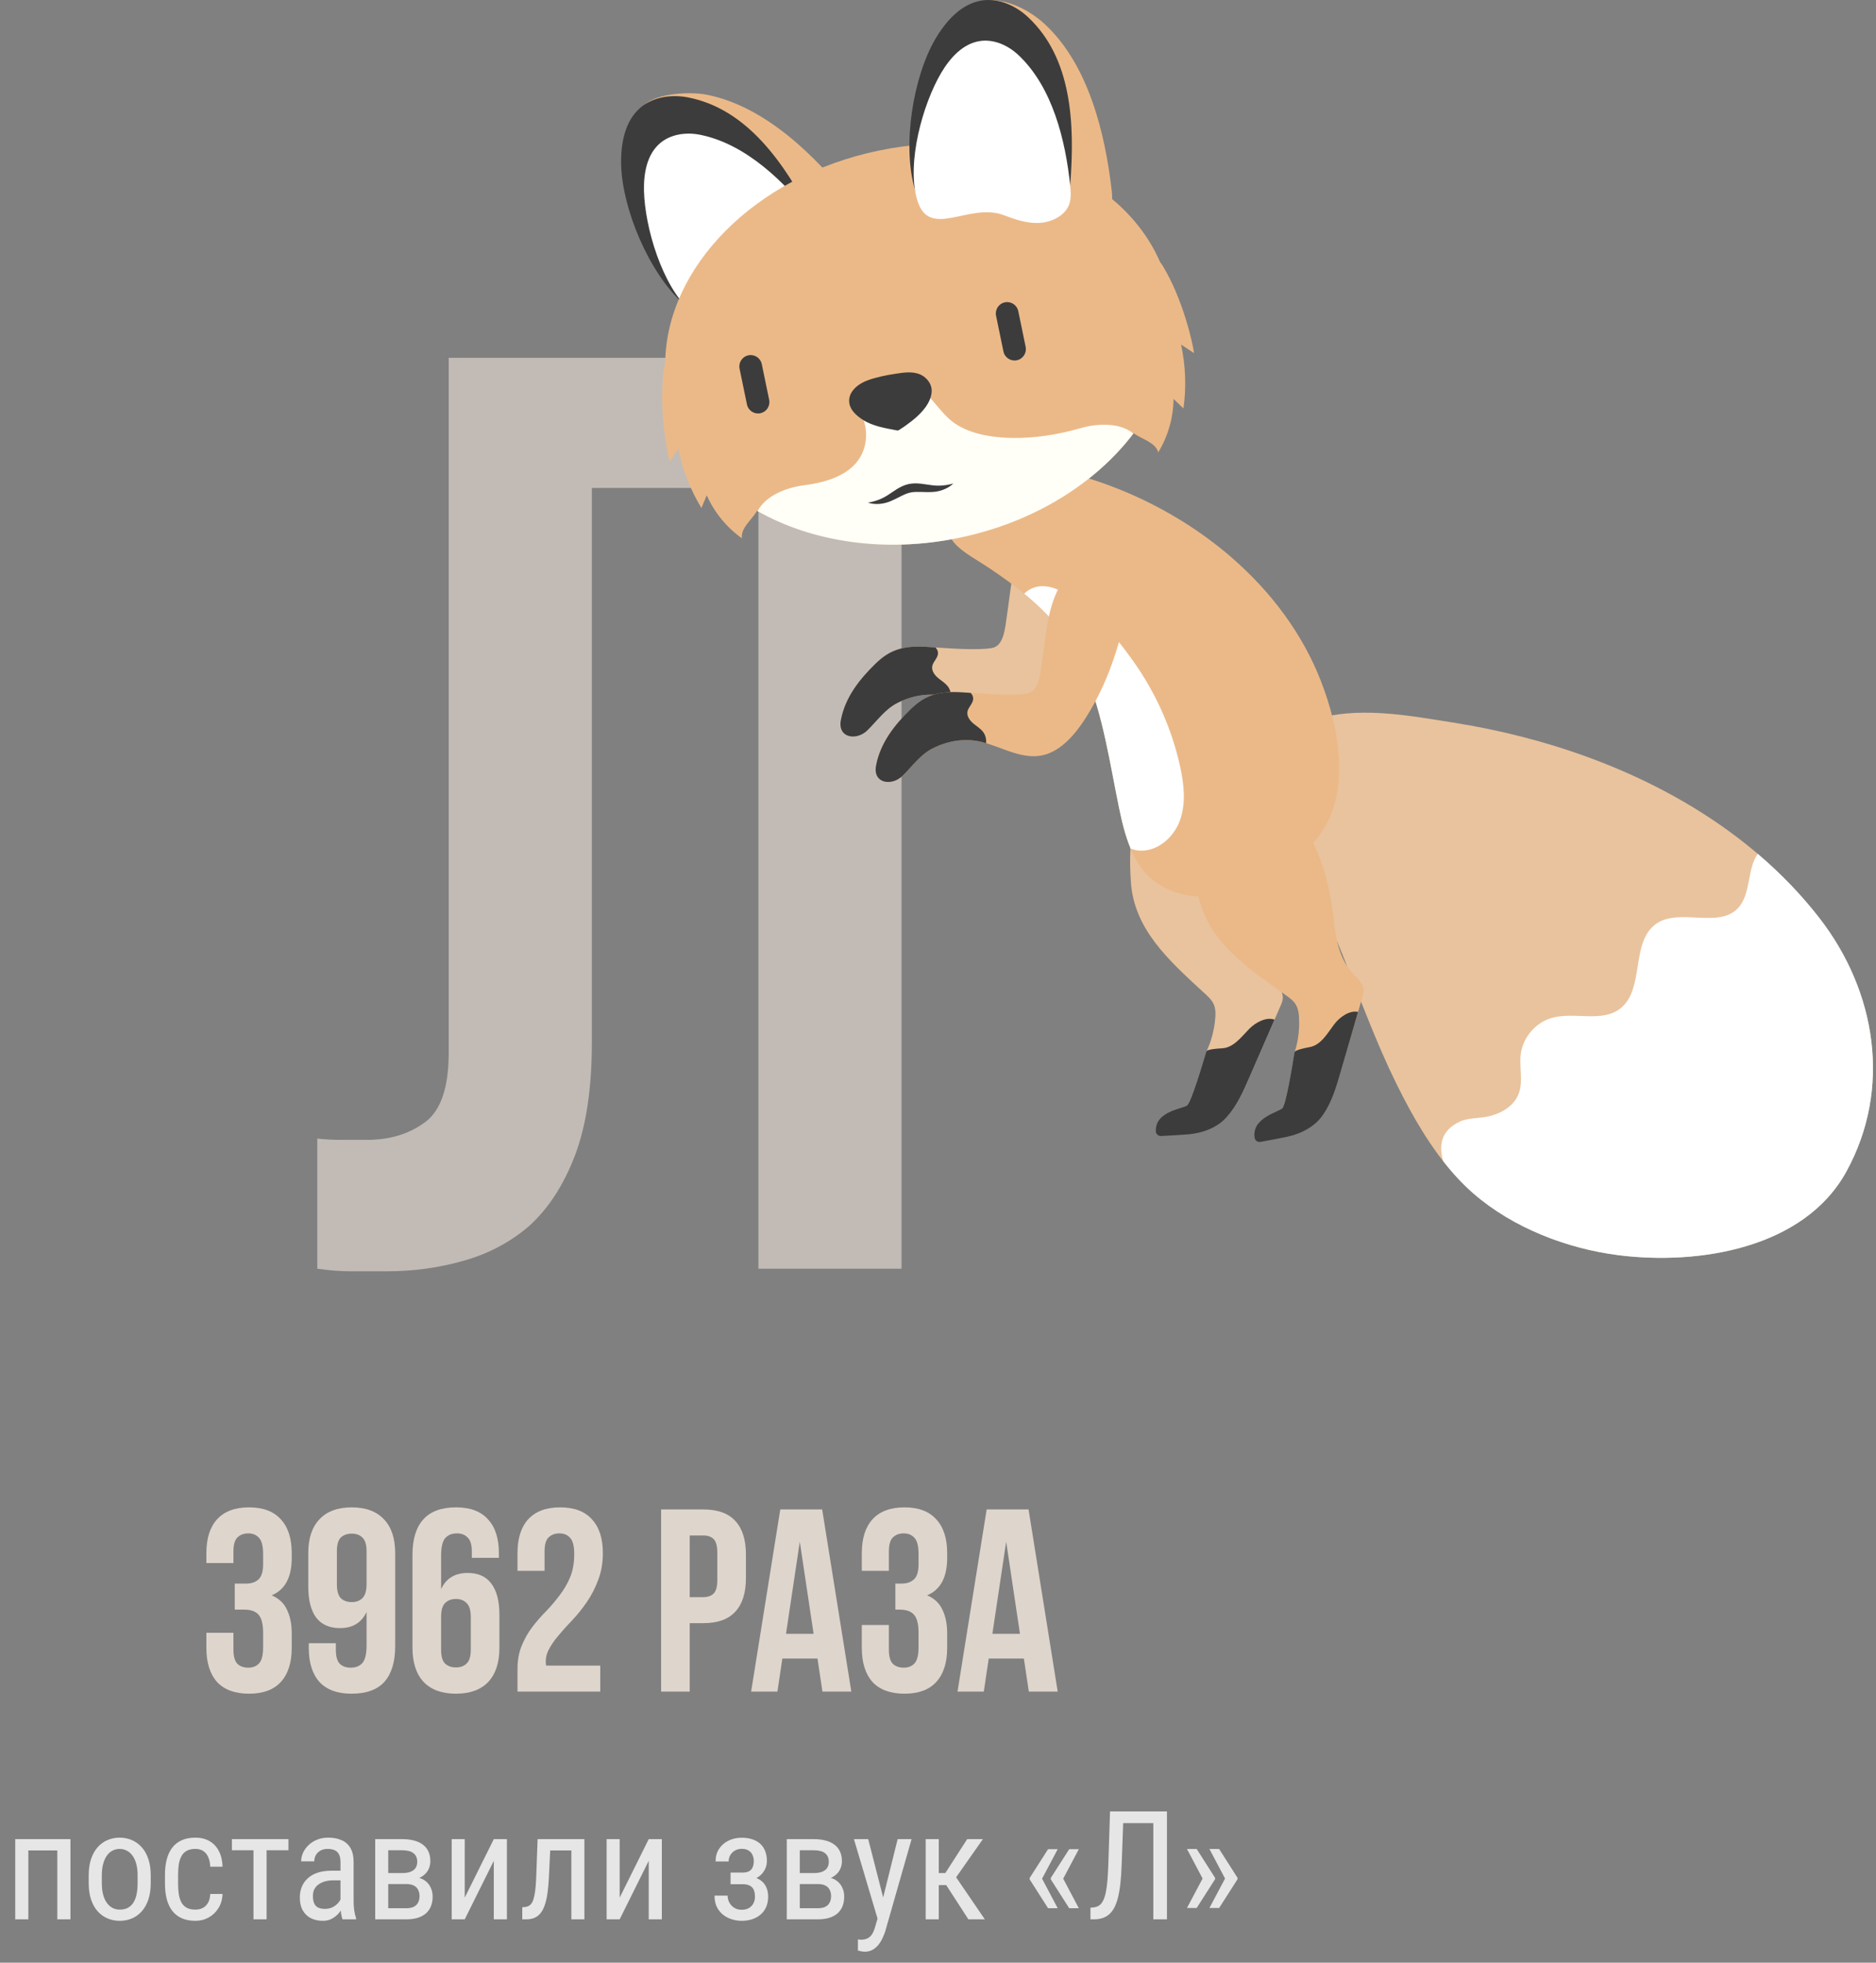 <?xml version="1.0" encoding="UTF-8"?> <svg xmlns="http://www.w3.org/2000/svg" width="173" height="181" viewBox="0 0 173 181" fill="none"><rect x="0" y="0" width="173" height="181" fill="#808080" stroke="none"/><path d="M24.263 143.328C24.263 142.576 24.135 142.072 23.879 141.816C23.639 141.544 23.311 141.408 22.895 141.408C22.479 141.408 22.143 141.536 21.887 141.792C21.647 142.032 21.527 142.456 21.527 143.064V144.144H19.031V143.232C19.031 141.872 19.359 140.832 20.015 140.112C20.687 139.376 21.671 139.008 22.967 139.008C24.263 139.008 25.239 139.376 25.895 140.112C26.567 140.832 26.903 141.872 26.903 143.232V143.664C26.903 145.456 26.287 146.608 25.055 147.12C25.727 147.408 26.199 147.856 26.471 148.464C26.759 149.056 26.903 149.784 26.903 150.648V151.968C26.903 153.328 26.567 154.376 25.895 155.112C25.239 155.832 24.263 156.192 22.967 156.192C21.671 156.192 20.687 155.832 20.015 155.112C19.359 154.376 19.031 153.328 19.031 151.968V150.576H21.527V152.136C21.527 152.744 21.647 153.176 21.887 153.432C22.143 153.672 22.479 153.792 22.895 153.792C23.311 153.792 23.639 153.664 23.879 153.408C24.135 153.152 24.263 152.648 24.263 151.896V150.576C24.263 149.792 24.127 149.24 23.855 148.92C23.583 148.6 23.143 148.44 22.535 148.44H21.647V146.04H22.679C23.175 146.04 23.559 145.912 23.831 145.656C24.119 145.4 24.263 144.936 24.263 144.264V143.328ZM36.443 151.824C36.443 153.248 36.114 154.336 35.459 155.088C34.803 155.824 33.786 156.192 32.41 156.192C31.114 156.192 30.131 155.832 29.459 155.112C28.802 154.376 28.474 153.328 28.474 151.968V151.536H30.971V152.136C30.971 152.744 31.09 153.176 31.331 153.432C31.587 153.672 31.922 153.792 32.339 153.792C32.803 153.792 33.163 153.648 33.419 153.36C33.675 153.072 33.803 152.528 33.803 151.728V148.656C33.339 149.648 32.523 150.144 31.355 150.144C30.378 150.144 29.642 149.816 29.146 149.16C28.666 148.504 28.427 147.552 28.427 146.304V143.232C28.427 141.872 28.77 140.832 29.459 140.112C30.146 139.376 31.139 139.008 32.434 139.008C33.73 139.008 34.722 139.376 35.41 140.112C36.099 140.832 36.443 141.872 36.443 143.232V151.824ZM32.434 147.744C32.85 147.744 33.178 147.624 33.419 147.384C33.675 147.128 33.803 146.696 33.803 146.088V143.064C33.803 142.456 33.675 142.032 33.419 141.792C33.178 141.552 32.85 141.432 32.434 141.432C32.019 141.432 31.683 141.552 31.427 141.792C31.186 142.032 31.067 142.456 31.067 143.064V146.088C31.067 146.696 31.186 147.128 31.427 147.384C31.683 147.624 32.019 147.744 32.434 147.744ZM38.038 143.376C38.038 141.952 38.366 140.872 39.022 140.136C39.678 139.384 40.694 139.008 42.07 139.008C43.366 139.008 44.342 139.376 44.998 140.112C45.67 140.832 46.006 141.872 46.006 143.232V143.664H43.51V143.064C43.51 142.456 43.382 142.032 43.126 141.792C42.886 141.536 42.558 141.408 42.142 141.408C41.678 141.408 41.318 141.552 41.062 141.84C40.806 142.128 40.678 142.672 40.678 143.472V146.544C41.142 145.552 41.958 145.056 43.126 145.056C44.102 145.056 44.83 145.384 45.31 146.04C45.806 146.696 46.054 147.648 46.054 148.896V151.968C46.054 153.328 45.71 154.376 45.022 155.112C44.334 155.832 43.342 156.192 42.046 156.192C40.75 156.192 39.758 155.832 39.07 155.112C38.382 154.376 38.038 153.328 38.038 151.968V143.376ZM42.046 147.456C41.63 147.456 41.294 147.584 41.038 147.84C40.798 148.08 40.678 148.504 40.678 149.112V152.136C40.678 152.744 40.798 153.168 41.038 153.408C41.294 153.648 41.63 153.768 42.046 153.768C42.462 153.768 42.79 153.648 43.03 153.408C43.286 153.168 43.414 152.744 43.414 152.136V149.112C43.414 148.504 43.286 148.08 43.03 147.84C42.79 147.584 42.462 147.456 42.046 147.456ZM52.954 143.328C52.954 142.576 52.826 142.072 52.57 141.816C52.33 141.544 52.002 141.408 51.586 141.408C51.17 141.408 50.834 141.536 50.578 141.792C50.338 142.032 50.218 142.456 50.218 143.064V144.864H47.722V143.232C47.722 141.872 48.05 140.832 48.706 140.112C49.378 139.376 50.362 139.008 51.658 139.008C52.954 139.008 53.93 139.376 54.586 140.112C55.258 140.832 55.594 141.872 55.594 143.232C55.594 144.144 55.45 144.968 55.162 145.704C54.89 146.44 54.546 147.112 54.13 147.72C53.714 148.328 53.266 148.888 52.786 149.4C52.306 149.896 51.874 150.376 51.49 150.84C51.106 151.288 50.802 151.736 50.578 152.184C50.354 152.632 50.282 153.104 50.362 153.6H55.354V156H47.722V153.936C47.722 153.12 47.85 152.4 48.106 151.776C48.362 151.152 48.682 150.584 49.066 150.072C49.466 149.544 49.89 149.056 50.338 148.608C50.786 148.144 51.202 147.656 51.586 147.144C51.986 146.632 52.314 146.072 52.57 145.464C52.826 144.856 52.954 144.144 52.954 143.328ZM64.852 139.2C66.18 139.2 67.164 139.552 67.804 140.256C68.46 140.96 68.788 141.992 68.788 143.352V145.536C68.788 146.896 68.46 147.928 67.804 148.632C67.164 149.336 66.18 149.688 64.852 149.688H63.604V156H60.964V139.2H64.852ZM63.604 141.6V147.288H64.852C65.268 147.288 65.588 147.176 65.812 146.952C66.036 146.728 66.148 146.312 66.148 145.704V143.184C66.148 142.576 66.036 142.16 65.812 141.936C65.588 141.712 65.268 141.6 64.852 141.6H63.604ZM78.507 156H75.843L75.387 152.952H72.147L71.691 156H69.267L71.955 139.2H75.819L78.507 156ZM72.483 150.672H75.027L73.755 142.176L72.483 150.672ZM84.706 143.328C84.706 142.576 84.578 142.072 84.322 141.816C84.082 141.544 83.754 141.408 83.338 141.408C82.922 141.408 82.586 141.536 82.33 141.792C82.09 142.032 81.97 142.456 81.97 143.064V144.864H79.474V143.232C79.474 141.872 79.802 140.832 80.458 140.112C81.13 139.376 82.114 139.008 83.41 139.008C84.706 139.008 85.682 139.376 86.338 140.112C87.01 140.832 87.346 141.872 87.346 143.232V143.664C87.346 145.456 86.73 146.608 85.498 147.12C86.17 147.408 86.642 147.856 86.914 148.464C87.202 149.056 87.346 149.784 87.346 150.648V151.968C87.346 153.328 87.01 154.376 86.338 155.112C85.682 155.832 84.706 156.192 83.41 156.192C82.114 156.192 81.13 155.832 80.458 155.112C79.802 154.376 79.474 153.328 79.474 151.968V149.856H81.97V152.136C81.97 152.744 82.09 153.176 82.33 153.432C82.586 153.672 82.922 153.792 83.338 153.792C83.754 153.792 84.082 153.664 84.322 153.408C84.578 153.152 84.706 152.648 84.706 151.896V150.576C84.706 149.792 84.57 149.24 84.298 148.92C84.026 148.6 83.586 148.44 82.978 148.44H82.57V146.04H83.122C83.618 146.04 84.002 145.912 84.274 145.656C84.562 145.4 84.706 144.936 84.706 144.264V143.328ZM97.539 156H94.875L94.419 152.952H91.179L90.723 156H88.299L90.987 139.2H94.851L97.539 156ZM91.515 150.672H94.059L92.787 142.176L91.515 150.672Z" fill="#DED5CC"></path><path d="M69.939 45H54.579V96.12C54.579 100.36 54.059 103.84 53.019 106.56C51.979 109.28 50.579 111.44 48.819 113.04C47.059 114.56 45.019 115.64 42.699 116.28C40.459 116.92 38.099 117.24 35.619 117.24C34.419 117.24 33.339 117.24 32.379 117.24C31.419 117.24 30.379 117.16 29.259 117V105C29.979 105.08 30.739 105.12 31.539 105.12C32.339 105.12 33.099 105.12 33.819 105.12C35.899 105.12 37.659 104.6 39.099 103.56C40.619 102.52 41.379 100.36 41.379 97.08V33H83.139V117H69.939V45Z" fill="#DED5CC" fill-opacity="0.7"></path><path d="M5.41 169.604V170.649H2.457V169.604H5.41ZM2.614 169.604V177H1.404V169.604H2.614ZM6.497 169.604V177H5.287V169.604H6.497ZM8.179 173.657V172.953C8.179 172.379 8.252 171.875 8.397 171.442C8.543 171.005 8.746 170.64 9.006 170.349C9.266 170.057 9.569 169.838 9.915 169.692C10.261 169.542 10.633 169.467 11.029 169.467C11.435 169.467 11.811 169.542 12.157 169.692C12.504 169.838 12.807 170.057 13.066 170.349C13.331 170.64 13.536 171.005 13.682 171.442C13.828 171.875 13.9 172.379 13.9 172.953V173.657C13.9 174.231 13.828 174.737 13.682 175.175C13.536 175.608 13.333 175.97 13.073 176.262C12.813 176.553 12.51 176.772 12.164 176.918C11.818 177.064 11.444 177.137 11.043 177.137C10.642 177.137 10.268 177.064 9.922 176.918C9.576 176.772 9.27 176.553 9.006 176.262C8.746 175.97 8.543 175.608 8.397 175.175C8.252 174.737 8.179 174.231 8.179 173.657ZM9.389 172.953V173.657C9.389 174.063 9.43 174.418 9.512 174.724C9.594 175.029 9.71 175.284 9.86 175.489C10.011 175.694 10.186 175.849 10.387 175.954C10.587 176.054 10.806 176.104 11.043 176.104C11.316 176.104 11.556 176.054 11.761 175.954C11.97 175.849 12.144 175.694 12.28 175.489C12.417 175.284 12.52 175.029 12.588 174.724C12.656 174.418 12.69 174.063 12.69 173.657V172.953C12.69 172.548 12.649 172.194 12.567 171.894C12.485 171.588 12.369 171.333 12.219 171.128C12.068 170.918 11.891 170.763 11.685 170.663C11.485 170.558 11.266 170.506 11.029 170.506C10.797 170.506 10.58 170.558 10.38 170.663C10.179 170.763 10.004 170.918 9.854 171.128C9.708 171.333 9.594 171.588 9.512 171.894C9.43 172.194 9.389 172.548 9.389 172.953ZM18.023 176.104C18.264 176.104 18.483 176.057 18.679 175.961C18.879 175.861 19.043 175.706 19.171 175.496C19.299 175.282 19.371 175.004 19.39 174.662H20.524C20.506 175.154 20.381 175.587 20.148 175.961C19.921 176.33 19.62 176.619 19.246 176.829C18.877 177.034 18.469 177.137 18.023 177.137C17.544 177.137 17.127 177.059 16.771 176.904C16.421 176.749 16.129 176.526 15.896 176.234C15.669 175.938 15.498 175.58 15.384 175.161C15.27 174.737 15.213 174.257 15.213 173.719V172.885C15.213 172.347 15.27 171.868 15.384 171.449C15.498 171.025 15.669 170.668 15.896 170.376C16.129 170.08 16.421 169.854 16.771 169.699C17.127 169.544 17.544 169.467 18.023 169.467C18.524 169.467 18.957 169.574 19.321 169.788C19.69 169.998 19.977 170.303 20.183 170.704C20.392 171.101 20.506 171.581 20.524 172.146H19.39C19.371 171.782 19.305 171.479 19.191 171.237C19.078 170.991 18.922 170.809 18.727 170.69C18.531 170.567 18.296 170.506 18.023 170.506C17.703 170.506 17.439 170.563 17.23 170.677C17.024 170.786 16.863 170.946 16.744 171.155C16.626 171.365 16.541 171.616 16.491 171.907C16.446 172.199 16.423 172.525 16.423 172.885V173.719C16.423 174.079 16.446 174.407 16.491 174.703C16.541 174.995 16.623 175.245 16.737 175.455C16.856 175.665 17.02 175.826 17.23 175.94C17.439 176.05 17.703 176.104 18.023 176.104ZM24.585 169.604V177H23.375V169.604H24.585ZM26.602 169.604V170.629H21.386V169.604H26.602ZM31.4 175.735V171.723C31.4 171.431 31.355 171.196 31.264 171.019C31.177 170.841 31.045 170.711 30.867 170.629C30.694 170.547 30.475 170.506 30.211 170.506C29.956 170.506 29.735 170.558 29.548 170.663C29.366 170.768 29.224 170.907 29.124 171.08C29.028 171.253 28.98 171.445 28.98 171.654H27.77C27.77 171.39 27.828 171.128 27.941 170.868C28.06 170.608 28.229 170.374 28.447 170.164C28.666 169.95 28.928 169.781 29.233 169.658C29.543 169.531 29.89 169.467 30.273 169.467C30.728 169.467 31.131 169.542 31.482 169.692C31.833 169.838 32.109 170.077 32.31 170.41C32.51 170.743 32.61 171.185 32.61 171.736V175.387C32.61 175.633 32.629 175.895 32.665 176.173C32.706 176.451 32.763 176.69 32.836 176.891V177H31.585C31.526 176.854 31.48 176.66 31.448 176.419C31.416 176.173 31.4 175.945 31.4 175.735ZM31.592 172.516L31.605 173.404H30.765C30.477 173.404 30.215 173.436 29.979 173.5C29.746 173.564 29.546 173.657 29.377 173.78C29.208 173.899 29.078 174.047 28.987 174.225C28.901 174.402 28.857 174.605 28.857 174.833C28.857 175.129 28.898 175.366 28.98 175.544C29.062 175.717 29.186 175.842 29.35 175.92C29.514 175.997 29.721 176.036 29.972 176.036C30.277 176.036 30.546 175.965 30.778 175.824C31.011 175.683 31.191 175.512 31.318 175.312C31.451 175.111 31.512 174.924 31.503 174.751L31.77 175.318C31.751 175.496 31.692 175.69 31.592 175.899C31.496 176.104 31.362 176.303 31.189 176.494C31.015 176.681 30.81 176.836 30.573 176.959C30.341 177.077 30.079 177.137 29.787 177.137C29.359 177.137 28.983 177.055 28.659 176.891C28.34 176.727 28.092 176.485 27.914 176.166C27.736 175.847 27.648 175.453 27.648 174.983C27.648 174.628 27.709 174.3 27.832 173.999C27.955 173.698 28.137 173.438 28.379 173.22C28.62 172.996 28.924 172.823 29.288 172.7C29.657 172.577 30.083 172.516 30.566 172.516H31.592ZM37.471 173.746H35.495L35.481 172.734H37.067C37.382 172.734 37.642 172.696 37.847 172.618C38.056 172.541 38.214 172.424 38.318 172.27C38.423 172.115 38.476 171.923 38.476 171.695C38.476 171.518 38.446 171.363 38.387 171.23C38.328 171.094 38.239 170.982 38.12 170.896C38.006 170.804 37.863 170.738 37.69 170.697C37.516 170.652 37.313 170.629 37.081 170.629H35.803V177H34.6V169.604H37.081C37.482 169.604 37.842 169.645 38.161 169.727C38.485 169.809 38.758 169.934 38.981 170.103C39.209 170.267 39.383 170.476 39.501 170.731C39.624 170.987 39.685 171.287 39.685 171.634C39.685 171.857 39.647 172.069 39.569 172.27C39.492 172.47 39.376 172.648 39.221 172.803C39.07 172.958 38.883 173.085 38.66 173.186C38.437 173.281 38.179 173.343 37.888 173.37L37.471 173.746ZM37.471 177H35.044L35.666 175.975H37.471C37.749 175.975 37.977 175.931 38.154 175.845C38.332 175.754 38.464 175.626 38.551 175.462C38.642 175.293 38.688 175.093 38.688 174.86C38.688 174.628 38.642 174.43 38.551 174.266C38.464 174.097 38.332 173.969 38.154 173.883C37.977 173.792 37.749 173.746 37.471 173.746H35.851L35.864 172.734H37.867L38.291 173.117C38.642 173.149 38.936 173.249 39.173 173.418C39.414 173.587 39.594 173.801 39.713 174.061C39.836 174.316 39.898 174.594 39.898 174.895C39.898 175.241 39.843 175.546 39.733 175.811C39.624 176.075 39.465 176.296 39.255 176.474C39.045 176.647 38.79 176.779 38.489 176.87C38.188 176.957 37.849 177 37.471 177ZM42.857 174.997L45.537 169.604H46.747V177H45.537V171.606L42.857 177H41.654V169.604H42.857V174.997ZM52.81 169.604V170.649H49.864V169.604H52.81ZM53.891 169.604V177H52.688V169.604H53.891ZM49.577 169.604H50.787L50.616 173.172C50.589 173.723 50.543 174.211 50.48 174.635C50.42 175.054 50.336 175.414 50.227 175.715C50.122 176.016 49.99 176.262 49.83 176.453C49.675 176.64 49.488 176.779 49.27 176.87C49.055 176.957 48.807 177 48.524 177H48.162V175.886L48.401 175.865C48.561 175.852 48.698 175.806 48.812 175.729C48.93 175.651 49.026 175.537 49.099 175.387C49.176 175.232 49.238 175.034 49.283 174.792C49.333 174.55 49.372 174.263 49.399 173.931C49.427 173.598 49.447 173.211 49.461 172.769L49.577 169.604ZM57.145 174.997L59.824 169.604H61.034V177H59.824V171.606L57.145 177H55.941V169.604H57.145V174.997ZM68.567 173.466H67.371V172.687H68.472C68.736 172.687 68.943 172.643 69.094 172.557C69.244 172.465 69.351 172.34 69.415 172.181C69.479 172.021 69.511 171.834 69.511 171.62C69.511 171.429 69.474 171.249 69.401 171.08C69.329 170.907 69.21 170.768 69.046 170.663C68.882 170.554 68.663 170.499 68.39 170.499C68.166 170.499 67.963 170.551 67.781 170.656C67.599 170.757 67.455 170.896 67.351 171.073C67.246 171.246 67.193 171.442 67.193 171.661H65.99C65.99 171.21 66.097 170.823 66.311 170.499C66.53 170.171 66.822 169.918 67.186 169.74C67.551 169.562 67.952 169.474 68.39 169.474C68.754 169.474 69.08 169.521 69.367 169.617C69.654 169.708 69.898 169.845 70.099 170.027C70.299 170.205 70.452 170.428 70.557 170.697C70.666 170.962 70.721 171.269 70.721 171.62C70.721 171.871 70.671 172.108 70.57 172.331C70.47 172.554 70.326 172.753 70.14 172.926C69.953 173.094 69.725 173.227 69.456 173.322C69.192 173.418 68.895 173.466 68.567 173.466ZM67.371 172.987H68.567C68.932 172.987 69.255 173.031 69.538 173.117C69.821 173.199 70.058 173.322 70.249 173.486C70.445 173.65 70.591 173.853 70.686 174.095C70.787 174.332 70.837 174.605 70.837 174.915C70.837 175.261 70.778 175.574 70.659 175.852C70.541 176.125 70.372 176.357 70.153 176.549C69.939 176.74 69.682 176.886 69.381 176.986C69.085 177.087 68.754 177.137 68.39 177.137C67.98 177.137 67.583 177.055 67.2 176.891C66.822 176.727 66.51 176.474 66.264 176.132C66.018 175.785 65.894 175.346 65.894 174.812H67.098C67.098 175.036 67.15 175.248 67.255 175.448C67.364 175.649 67.515 175.811 67.706 175.934C67.902 176.057 68.13 176.118 68.39 176.118C68.663 176.118 68.891 176.063 69.073 175.954C69.255 175.845 69.392 175.699 69.483 175.517C69.575 175.334 69.62 175.136 69.62 174.922C69.62 174.644 69.579 174.421 69.497 174.252C69.415 174.083 69.29 173.96 69.121 173.883C68.953 173.801 68.736 173.76 68.472 173.76H67.371V172.987ZM75.424 173.746H73.448L73.435 172.734H75.02C75.335 172.734 75.595 172.696 75.8 172.618C76.009 172.541 76.167 172.424 76.272 172.27C76.376 172.115 76.429 171.923 76.429 171.695C76.429 171.518 76.399 171.363 76.34 171.23C76.281 171.094 76.192 170.982 76.073 170.896C75.959 170.804 75.816 170.738 75.643 170.697C75.469 170.652 75.267 170.629 75.034 170.629H73.756V177H72.553V169.604H75.034C75.435 169.604 75.795 169.645 76.114 169.727C76.438 169.809 76.711 169.934 76.935 170.103C77.162 170.267 77.336 170.476 77.454 170.731C77.577 170.987 77.639 171.287 77.639 171.634C77.639 171.857 77.6 172.069 77.522 172.27C77.445 172.47 77.329 172.648 77.174 172.803C77.023 172.958 76.837 173.085 76.613 173.186C76.39 173.281 76.132 173.343 75.841 173.37L75.424 173.746ZM75.424 177H72.997L73.619 175.975H75.424C75.702 175.975 75.93 175.931 76.107 175.845C76.285 175.754 76.417 175.626 76.504 175.462C76.595 175.293 76.641 175.093 76.641 174.86C76.641 174.628 76.595 174.43 76.504 174.266C76.417 174.097 76.285 173.969 76.107 173.883C75.93 173.792 75.702 173.746 75.424 173.746H73.804L73.817 172.734H75.82L76.244 173.117C76.595 173.149 76.889 173.249 77.126 173.418C77.368 173.587 77.547 173.801 77.666 174.061C77.789 174.316 77.851 174.594 77.851 174.895C77.851 175.241 77.796 175.546 77.686 175.811C77.577 176.075 77.418 176.296 77.208 176.474C76.998 176.647 76.743 176.779 76.442 176.87C76.142 176.957 75.802 177 75.424 177ZM81.132 176.234L82.779 169.604H84.064L81.624 178.142C81.565 178.324 81.485 178.52 81.385 178.729C81.289 178.944 81.166 179.146 81.016 179.338C80.865 179.529 80.685 179.684 80.476 179.803C80.266 179.926 80.02 179.987 79.737 179.987C79.651 179.987 79.539 179.974 79.402 179.946C79.27 179.919 79.174 179.896 79.115 179.878V178.853C79.143 178.857 79.186 178.862 79.245 178.866C79.304 178.875 79.348 178.88 79.375 178.88C79.612 178.88 79.812 178.841 79.977 178.764C80.145 178.691 80.289 178.565 80.407 178.388C80.526 178.215 80.626 177.975 80.708 177.67L81.132 176.234ZM80.065 169.604L81.535 175.346L81.85 176.679L80.988 177.144L78.746 169.604H80.065ZM86.573 169.604V177H85.363V169.604H86.573ZM90.641 169.604L87.667 173.842H86.17L85.978 172.734H87.175L89.191 169.604H90.641ZM89.301 177L87.134 173.65L87.906 172.734L90.818 177H89.301ZM97.538 170.533L96.082 173.281L94.954 173.274V173.186L96.649 170.533H97.538ZM96.082 173.22L97.538 175.975H96.649L94.954 173.315V173.227L96.082 173.22ZM99.486 170.533L98.03 173.281L96.902 173.274V173.186L98.598 170.533H99.486ZM98.03 173.22L99.486 175.975H98.598L96.902 173.315V173.227L98.03 173.22ZM106.507 167.047V168.127H102.788V167.047H106.507ZM107.614 167.047V177H106.356V167.047H107.614ZM102.364 167.047H103.615L103.438 171.921C103.415 172.623 103.371 173.249 103.308 173.801C103.244 174.348 103.153 174.824 103.034 175.229C102.916 175.631 102.761 175.963 102.569 176.228C102.378 176.487 102.143 176.681 101.865 176.809C101.592 176.936 101.266 177 100.888 177H100.56V175.927L100.799 175.906C101.008 175.888 101.188 175.831 101.339 175.735C101.494 175.635 101.621 175.485 101.722 175.284C101.826 175.084 101.911 174.824 101.975 174.505C102.043 174.186 102.095 173.796 102.132 173.336C102.168 172.871 102.196 172.329 102.214 171.709L102.364 167.047ZM109.46 175.954L110.916 173.206L112.051 173.213V173.302L110.355 175.954H109.46ZM109.46 170.513H110.355L112.051 173.172V173.261L110.916 173.268L109.46 170.513ZM111.531 175.954L112.987 173.206L114.122 173.213V173.302L112.427 175.954H111.531ZM111.531 170.513H112.427L114.122 173.172V173.261L112.987 173.268L111.531 170.513Z" fill="white" fill-opacity="0.8"></path><path d="M94.446 49.932C93.322 51.981 93.214 54.42 92.858 56.751C92.685 57.885 92.597 59.571 91.465 59.762C89.998 60.009 87.147 59.759 85.432 59.653C83.174 59.512 81.969 60.002 80.733 61.206C79.215 62.686 77.935 64.336 77.542 66.4C77.223 68.073 78.983 68.326 79.975 67.365C80.914 66.455 81.608 65.396 82.809 64.8C84.187 64.116 85.755 63.859 87.264 64.225C89.247 64.706 91.273 66.081 93.364 65.325C95.323 64.616 96.729 62.377 97.685 60.638C98.782 58.642 99.565 56.475 100.145 54.276C100.706 52.151 101.102 46.399 97.256 47.372C96.555 47.549 95.944 47.993 95.454 48.525C95.047 48.967 94.717 49.439 94.446 49.932Z" fill="#E9C39D"></path><path d="M87.696 64.344C87.717 63.993 87.646 63.643 87.447 63.355C87.208 63.009 86.827 62.794 86.505 62.523C86.184 62.252 85.898 61.86 85.968 61.445C86.046 60.982 86.561 60.646 86.492 60.148C86.467 59.97 86.381 59.827 86.264 59.707C85.968 59.687 85.687 59.668 85.432 59.652C83.174 59.512 81.969 60.001 80.733 61.206C79.215 62.685 77.935 64.336 77.542 66.4C77.223 68.073 78.983 68.326 79.975 67.365C80.914 66.454 81.608 65.396 82.809 64.8C84.187 64.116 85.755 63.859 87.264 64.225C87.409 64.26 87.552 64.3 87.696 64.344Z" fill="#3C3C3C"></path><path d="M58.989 14.953C58.942 13.031 58.034 10.85 59.498 9.604C60.683 8.596 63.658 8.435 65.184 8.737C70.57 9.803 75.222 14.393 78.508 18.548C79.996 20.43 79.96 22.565 77.851 24.01C76.748 24.766 75.406 25.078 74.093 25.334C70.025 26.127 67.636 31.409 64.134 28.264C60.982 25.432 59.088 18.98 58.989 14.953Z" fill="#EBB988"></path><path d="M57.281 15.205C57.234 13.283 57.6 11.169 59.065 9.923C60.249 8.915 61.95 8.687 63.476 8.989C68.862 10.055 72.305 14.955 74.97 20.123C74.97 20.123 66.486 31.122 62.984 27.976C59.832 25.145 57.38 19.232 57.281 15.205Z" fill="#3C3C3C"></path><path d="M59.386 17.603C59.347 16.002 59.652 14.241 60.871 13.204C61.858 12.364 63.274 12.175 64.545 12.426C68.789 13.266 72.412 16.822 74.969 20.123C75.281 20.525 75.585 20.944 75.749 21.425C76.159 22.626 75.318 23.917 74.353 24.578C73.434 25.207 72.317 25.468 71.223 25.681C67.834 26.341 66.588 31.308 63.671 28.689C61.045 26.33 59.468 20.957 59.386 17.603Z" fill="white"></path><path d="M129.982 102.279C131.553 105.147 133.457 107.963 135.88 110.067C139.526 113.233 144.504 115.153 149.271 115.755C156.613 116.682 166.356 115.154 170.262 108.052C174.481 100.381 173.026 91.425 167.78 84.661C162.418 77.748 154.801 72.923 146.664 69.91C142.565 68.392 138.304 67.314 133.987 66.632C129.878 65.983 125.031 65.049 121.004 66.45C118.669 67.262 116.301 69.363 115.9 71.921C115.561 74.082 117.43 75.72 118.524 77.392C123.069 84.337 125.11 92.491 128.744 99.885C129.134 100.678 129.545 101.481 129.982 102.279Z" fill="#E9C39D"></path><path d="M170.262 108.053C166.356 115.155 156.613 116.681 149.27 115.755C144.504 115.153 139.526 113.233 135.88 110.067C134.862 109.183 133.94 108.169 133.091 107.082C132.634 105.536 132.953 104.197 134.645 103.425C135.29 103.13 136.025 103.137 136.729 103.046C138.101 102.869 139.538 102.175 140.04 100.885C140.493 99.725 140.082 98.414 140.245 97.18C140.447 95.66 141.604 94.311 143.075 93.88C145.147 93.272 147.668 94.331 149.388 93.027C151.711 91.265 150.332 86.891 152.711 85.206C154.86 83.684 158.426 85.662 160.254 83.766C161.5 82.474 161.095 80.088 162.099 78.745C164.18 80.516 166.093 82.485 167.781 84.661C173.026 91.425 174.481 100.381 170.262 108.053Z" fill="white"></path><path d="M111.038 91.563C111.373 91.873 111.732 92.183 111.92 92.599C112.142 93.09 112.095 93.655 112.037 94.19C111.858 95.846 111.253 96.954 111.253 96.954C111.163 97.444 109.845 101.621 109.467 101.944C109.078 102.278 108.475 102.331 108.167 102.742C107.885 103.119 107.978 103.69 108.29 104.044C108.603 104.397 109.216 104.531 109.665 104.388C110.712 104.057 112.256 104.004 113.168 102.977C114.081 101.949 114.645 100.666 115.193 99.406C116.154 97.201 117.114 94.996 118.075 92.791C118.179 92.552 118.285 92.305 118.297 92.044C118.325 91.434 117.853 90.936 117.501 90.438C116.527 89.056 116.359 87.267 116.405 85.576C116.514 81.564 115.855 76.26 112.47 73.552C110.333 71.841 106.106 73.034 104.894 75.415C104.09 76.993 104.175 79.585 104.284 81.293C104.565 85.702 107.777 88.556 111.038 91.563Z" fill="#E9C39D"></path><path d="M117.533 94.031C116.785 93.76 115.799 94.267 115.19 94.894C114.458 95.646 113.745 96.62 112.698 96.674C111.24 96.75 111.25 96.955 111.25 96.955C110.862 98.284 109.842 101.622 109.465 101.945C109.102 102.256 106.501 102.456 106.588 104.341C106.6 104.589 106.823 104.775 107.071 104.762C107.698 104.731 108.881 104.668 109.549 104.611C110.918 104.494 112.253 104.004 113.166 102.977C114.079 101.95 114.643 100.666 115.191 99.407C115.971 97.615 116.752 95.823 117.533 94.031Z" fill="#3C3C3C"></path><path d="M113.749 51.564C117.273 54.663 120.113 58.456 121.8 62.779C123.502 67.137 124.672 73.157 121.557 77.179C118.671 80.907 112.751 83.98 108.036 82.15C104.73 80.868 103.837 77.613 103.189 74.466C102.347 70.379 101.733 66.045 100.115 62.117C98.328 57.774 95.343 55.194 91.556 52.611C88.624 50.611 86.478 50.108 87.636 46.287C88.474 43.519 90.462 42.412 93.238 42.67C100.541 43.349 108.042 46.546 113.749 51.564Z" fill="#EBB988"></path><path d="M107.213 24.497C107.14 24.376 107.064 24.275 106.987 24.182C103.465 16.036 92.577 11.504 81.064 13.882C69.591 16.251 61.408 24.674 61.344 33.515C61.295 33.655 61.257 33.812 61.231 33.992C60.73 37.563 61.507 41.647 61.767 42.55C61.767 42.55 62.29 41.748 62.552 41.347C62.931 43.287 63.656 45.158 64.683 46.847C64.847 46.457 65.011 46.068 65.175 45.678C65.876 47.257 67.009 48.642 68.418 49.641C68.304 48.657 69.314 47.972 69.812 47.105C74.819 49.957 81.515 51.03 88.44 49.6C95.356 48.171 101.074 44.541 104.543 39.947C105.344 40.538 106.53 40.77 106.813 41.712C107.711 40.236 108.203 38.516 108.221 36.788C108.526 37.081 108.831 37.374 109.136 37.667C109.41 35.709 109.334 33.704 108.914 31.773C109.313 32.037 110.111 32.566 110.111 32.566C109.992 31.634 109.088 27.577 107.213 24.497Z" fill="#EBB988"></path><path d="M99.667 39.48C97.622 40.066 95.402 40.441 93.232 40.386C91.573 40.343 89.853 40.094 88.39 39.261C86.802 38.357 86.093 36.646 84.609 35.645C83.797 35.098 82.695 34.882 81.785 35.145C80.845 35.264 79.919 35.899 79.39 36.724C78.892 37.501 79.488 38.199 79.703 38.939C79.968 39.848 79.919 40.85 79.546 41.722C78.647 43.819 76.188 44.489 74.122 44.756C72.456 44.971 70.569 45.746 69.867 47.137C74.868 49.966 81.54 51.025 88.439 49.6C95.339 48.175 101.046 44.559 104.517 39.982C103.321 38.982 101.281 39.018 99.667 39.48Z" fill="#FFFFF8"></path><path d="M84.914 34.559C84.202 34.215 83.333 34.355 82.575 34.469C81.71 34.599 80.806 34.785 79.981 35.085C79.127 35.397 78.159 36.155 78.323 37.183C78.429 37.849 78.999 38.343 79.535 38.692C80.523 39.336 81.647 39.478 82.779 39.705C82.882 39.726 83.883 38.991 84.232 38.704C85.001 38.072 85.868 37.148 85.918 36.093C85.944 35.55 85.635 35.053 85.207 34.735C85.112 34.665 85.015 34.607 84.914 34.559Z" fill="#3C3C3C"></path><path d="M70.117 38.108C69.551 38.225 68.998 37.861 68.881 37.295L68.201 34.003C68.085 33.437 68.449 32.883 69.014 32.767C69.58 32.65 70.134 33.014 70.25 33.58L70.93 36.872C71.047 37.437 70.683 37.991 70.117 38.108Z" fill="#3C3C3C"></path><path d="M93.77 33.224C93.204 33.34 92.65 32.976 92.534 32.41L91.854 29.118C91.737 28.552 92.101 27.999 92.667 27.882C93.233 27.765 93.786 28.129 93.903 28.695L94.583 31.987C94.699 32.553 94.335 33.107 93.77 33.224Z" fill="#3C3C3C"></path><path d="M80.035 46.356C80.738 46.234 81.339 46.006 81.886 45.649C82.433 45.313 82.989 44.818 83.796 44.639C84.597 44.476 85.305 44.681 85.944 44.748C86.59 44.833 87.231 44.778 87.92 44.59C87.404 45.073 86.661 45.352 85.928 45.374C85.196 45.409 84.524 45.301 83.96 45.421C83.403 45.532 82.842 45.918 82.168 46.201C81.5 46.498 80.708 46.571 80.035 46.356Z" fill="#3C3C3C"></path><path d="M118.476 91.708C118.849 91.973 119.244 92.234 119.484 92.623C119.767 93.081 119.793 93.647 119.804 94.185C119.839 95.851 119.381 97.027 119.381 97.027C119.355 97.524 118.583 101.836 118.249 102.205C117.906 102.586 117.315 102.716 117.063 103.163C116.83 103.573 116.996 104.127 117.351 104.438C117.706 104.749 118.332 104.802 118.76 104.603C119.755 104.14 121.279 103.889 122.053 102.754C122.827 101.618 123.221 100.273 123.604 98.953C124.274 96.644 124.944 94.333 125.613 92.023C125.686 91.773 125.76 91.515 125.738 91.255C125.688 90.646 125.156 90.213 124.743 89.763C123.599 88.518 123.203 86.765 123.032 85.083C122.626 81.089 121.293 75.913 117.588 73.662C115.248 72.24 111.21 73.965 110.312 76.481C109.717 78.149 110.134 80.709 110.462 82.389C111.305 86.726 114.857 89.144 118.476 91.708Z" fill="#EBB988"></path><path d="M125.237 93.321C124.461 93.148 123.549 93.778 123.024 94.478C122.395 95.317 121.812 96.374 120.781 96.562C119.345 96.824 119.381 97.026 119.381 97.026C119.167 98.393 118.583 101.835 118.25 102.204C117.93 102.559 115.377 103.09 115.705 104.949C115.748 105.193 115.993 105.348 116.237 105.305C116.856 105.193 118.02 104.979 118.675 104.837C120.018 104.546 121.28 103.889 122.054 102.752C122.827 101.617 123.222 100.272 123.605 98.952C124.149 97.075 124.693 95.198 125.237 93.321Z" fill="#3C3C3C"></path><path d="M87.847 4.275C88.822 2.617 89.581 -0.063 91.502 0.014C93.428 0.092 95.253 1.204 96.389 2.266C100.401 6.015 101.929 12.368 102.525 17.633C102.795 20.017 101.637 21.811 99.084 21.924C97.748 21.983 96.444 21.541 95.193 21.065C91.319 19.59 86.502 22.814 85.189 18.295C84.007 14.226 85.805 7.746 87.847 4.275Z" fill="#EBB988"></path><path d="M86.26 3.589C87.235 1.931 88.662 0.329 90.564 0.044C92.102 -0.187 93.666 0.518 94.803 1.58C98.814 5.329 99.151 11.308 98.687 17.104C98.687 17.104 85.675 21.966 84.361 17.446C83.179 13.377 84.218 7.06 86.26 3.589Z" fill="#3C3C3C"></path><path d="M86.785 6.736C87.597 5.355 88.786 4.021 90.37 3.784C91.65 3.591 92.954 4.179 93.9 5.063C97.06 8.017 98.26 12.949 98.689 17.103C98.741 17.608 98.779 18.125 98.664 18.62C98.378 19.857 96.982 20.509 95.814 20.56C94.701 20.61 93.615 20.241 92.573 19.845C89.347 18.617 85.665 22.177 84.572 18.412C83.587 15.024 85.084 9.627 86.785 6.736Z" fill="white"></path><path d="M104.49 60.95C102.784 58.554 100.34 55.584 97.574 54.385C96.224 53.8 95.171 54.05 94.449 54.748C96.871 56.725 98.813 58.953 100.116 62.117C101.734 66.046 102.348 70.379 103.189 74.466C103.456 75.765 103.769 77.079 104.271 78.267C104.5 78.345 104.735 78.408 104.982 78.433C106.663 78.602 108.22 77.268 108.802 75.681C109.383 74.095 109.188 72.333 108.827 70.682C108.06 67.188 106.563 63.862 104.49 60.95Z" fill="white"></path><path d="M97.692 54.124C96.568 56.173 96.46 58.611 96.105 60.942C95.931 62.077 95.843 63.762 94.711 63.953C93.244 64.2 90.393 63.951 88.678 63.844C86.42 63.704 85.215 64.193 83.979 65.398C82.461 66.877 81.181 68.528 80.788 70.592C80.469 72.264 82.229 72.517 83.221 71.556C84.16 70.646 84.854 69.587 86.055 68.991C87.433 68.308 89.001 68.05 90.51 68.417C92.493 68.898 94.519 70.273 96.61 69.516C98.569 68.808 99.975 66.568 100.931 64.829C102.028 62.833 102.811 60.666 103.391 58.468C103.952 56.342 104.348 50.59 100.502 51.563C99.801 51.74 99.19 52.185 98.7 52.717C98.293 53.158 97.963 53.629 97.692 54.124Z" fill="#EBB988"></path><path d="M90.942 68.535C90.963 68.184 90.892 67.835 90.693 67.546C90.454 67.2 90.073 66.985 89.752 66.714C89.43 66.443 89.144 66.051 89.214 65.636C89.292 65.173 89.808 64.838 89.738 64.339C89.713 64.162 89.627 64.019 89.511 63.898C89.214 63.879 88.933 63.859 88.678 63.844C86.42 63.703 85.215 64.193 83.979 65.398C82.461 66.877 81.181 68.527 80.788 70.591C80.469 72.264 82.229 72.517 83.221 71.556C84.16 70.646 84.854 69.587 86.055 68.991C87.433 68.307 89.001 68.05 90.51 68.416C90.655 68.451 90.798 68.492 90.942 68.535Z" fill="#3C3C3C"></path></svg> 